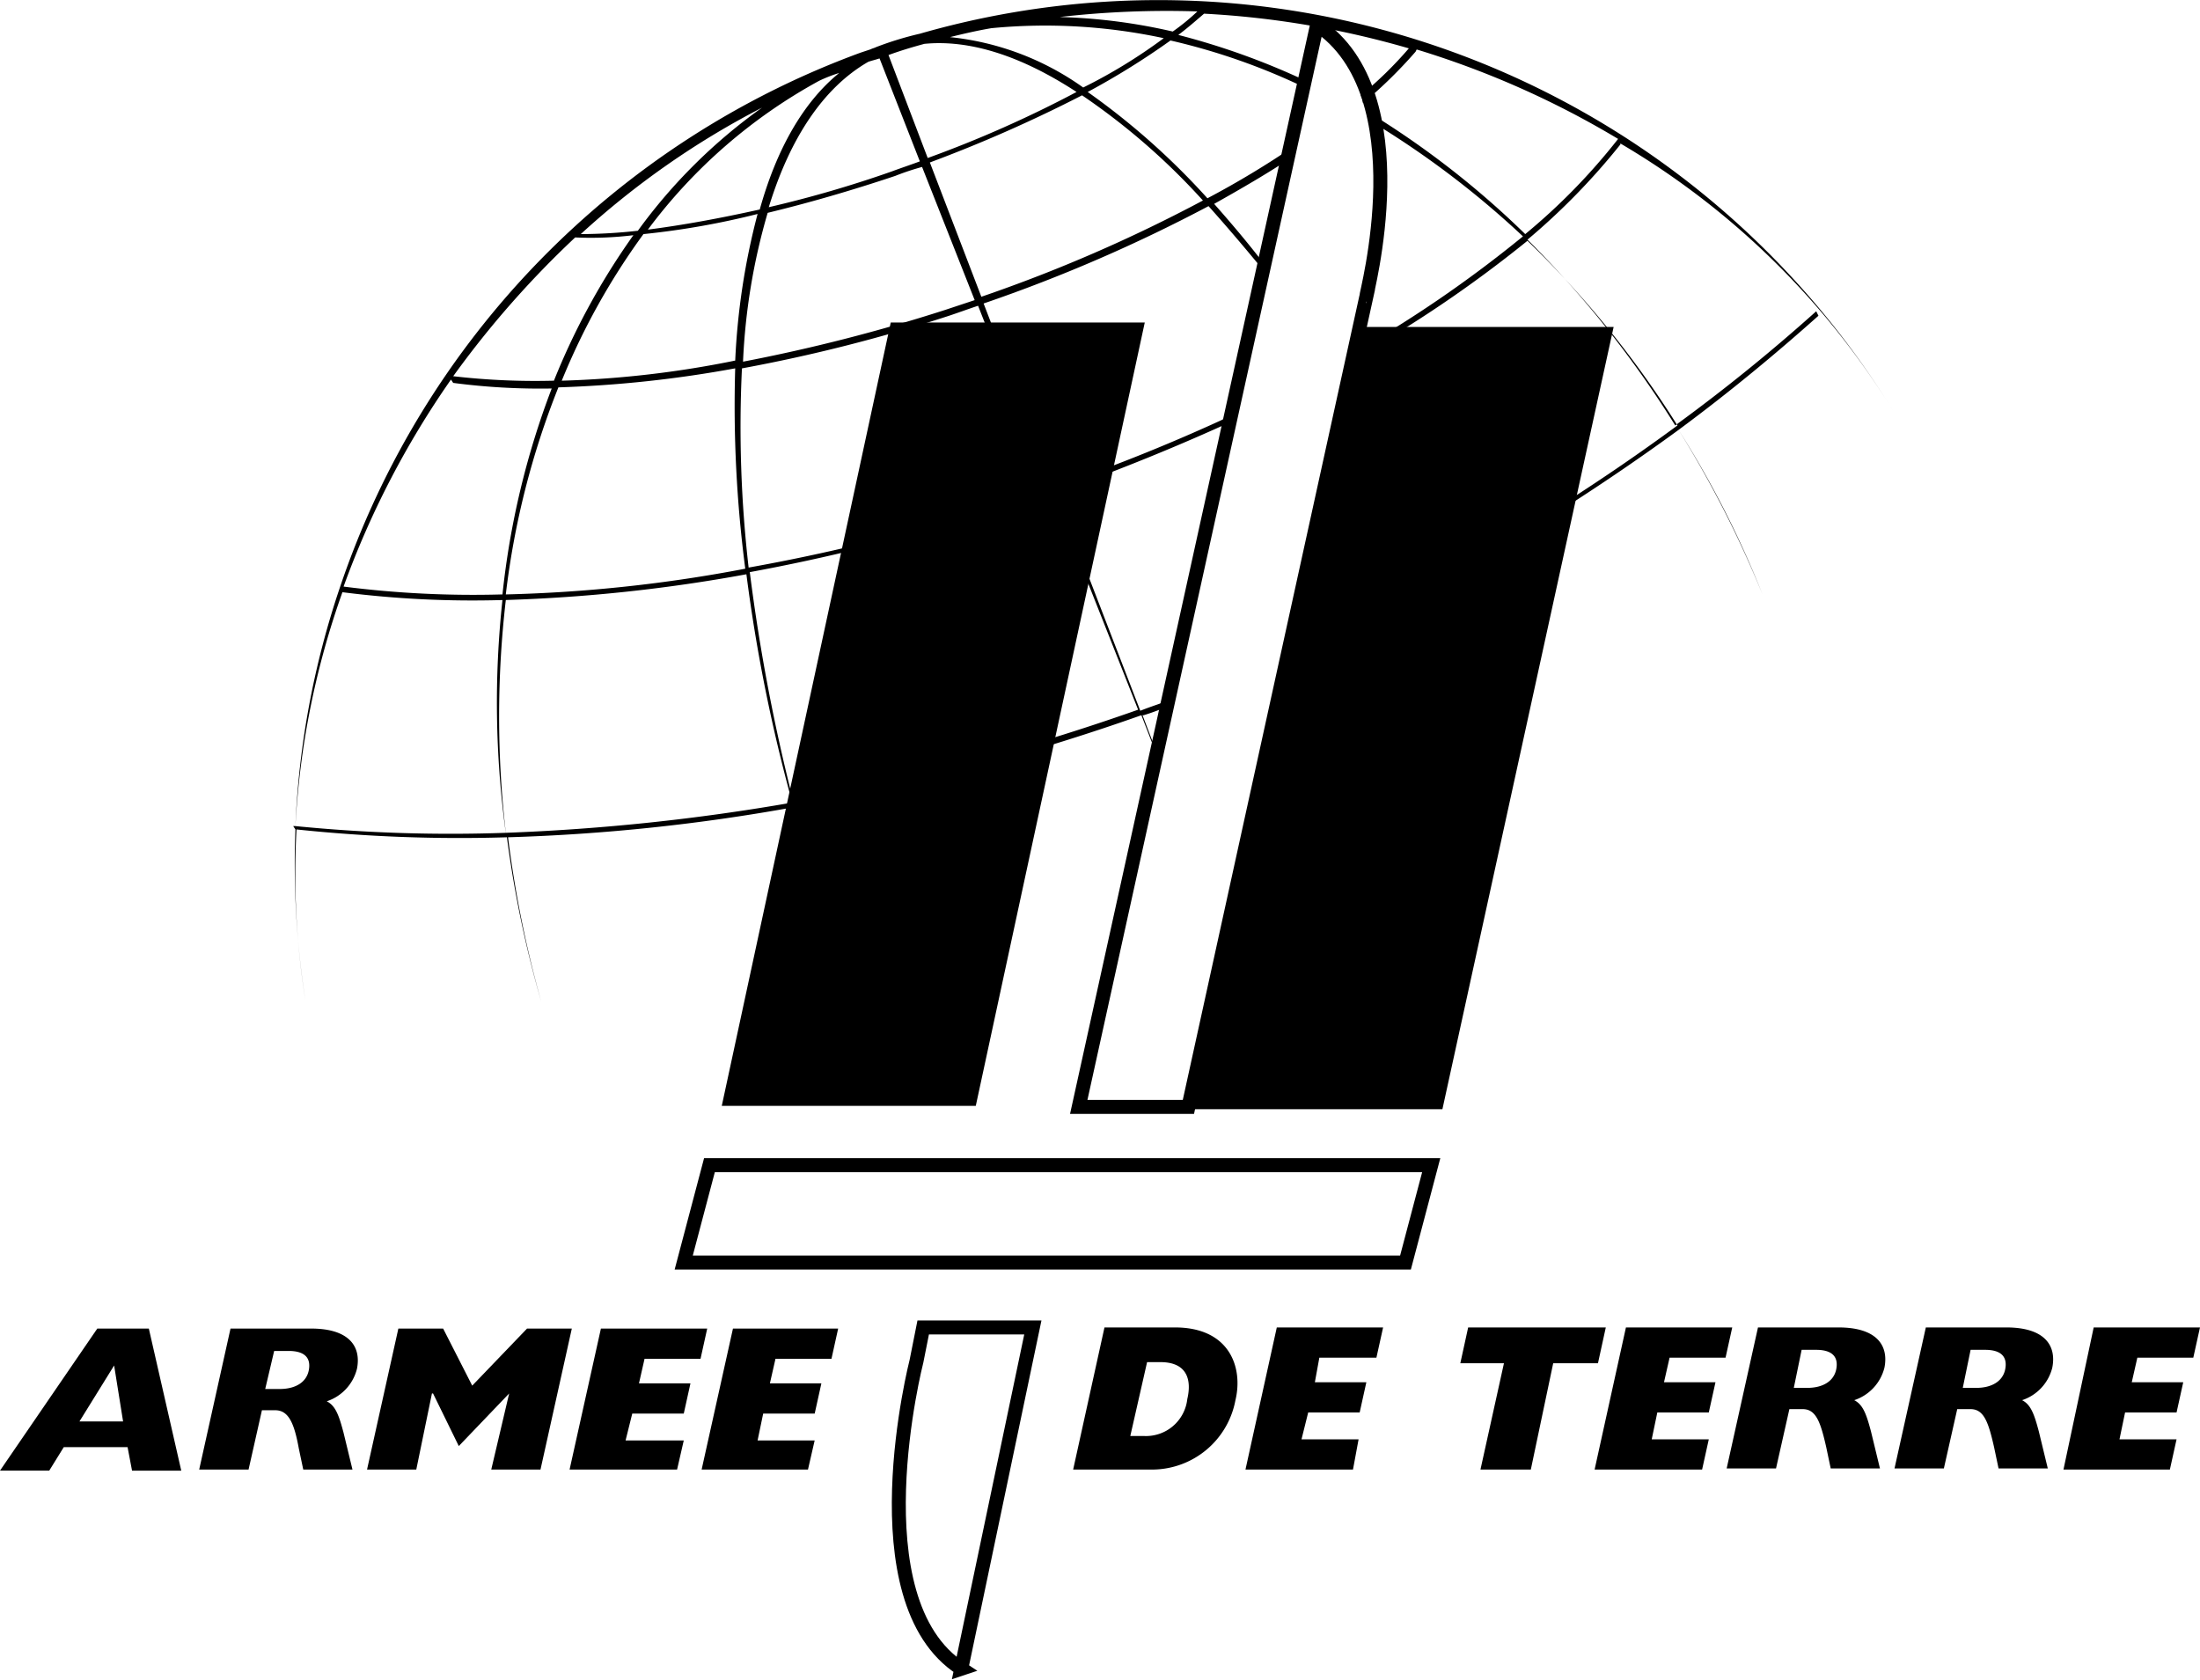 <svg xmlns="http://www.w3.org/2000/svg" width="131.752" height="100.612" viewBox="0 0 131.752 100.612"><defs><style>.a,.c{fill:#000;}.a{fill-rule:evenodd;}.b{fill:none;stroke:#000;stroke-miterlimit:2.613;stroke-width:0.837px;}</style></defs><g transform="translate(-1048 -14129)"><g transform="translate(1048 14129)"><g transform="translate(0 1.487)"><path class="a" d="M106.812,76.311,116.932,29.4H101.719L91.6,76.311Z" transform="translate(-48.375 -11.574)"/><path class="a" d="M148.512,76.644,158.766,29.8H143.553L133.3,76.644Z" transform="translate(-62.13 -11.706)"/><path class="b" d="M131.425,110.53l1.541-5.83H89.741L88.2,110.53Z" transform="translate(-47.254 -36.411)"/><path class="b" d="M111.158,139.64l4.289-20.44H108.88l-.4,2.01s-3.686,14.341,2.681,18.429Z" transform="translate(-53.592 -41.194)"/><path class="b" d="M137.774,2.8,123.5,67.6h6.567l10.655-48.519c-.067,0,3.284-12.13-2.949-16.285Z" transform="translate(-58.897 -2.8)"/><path class="a" d="M32.93,119.3h3.083l1.943,8.511H35.008L34.74,126.4H30.92l-.871,1.407H27.1l5.83-8.511Zm1.541,5.562-.536-3.351-2.077,3.351Z" transform="translate(-27.1 -41.227)"/><path class="a" d="M46.776,119.3H51.6c2.279,0,3.016,1.072,2.748,2.413a2.751,2.751,0,0,1-1.809,1.943c.536.268.737.871,1.005,1.876l.536,2.212H51.132l-.268-1.273c-.268-1.474-.6-2.279-1.407-2.279h-.8l-.8,3.552H44.9l1.876-8.444Zm2.949,3.619c.938,0,1.608-.4,1.742-1.139s-.268-1.139-1.206-1.139H49.39l-.536,2.279Z" transform="translate(-32.971 -41.227)"/><path class="a" d="M62.849,127.744H59.9l1.876-8.444h2.681l1.742,3.418,3.284-3.418h2.681l-1.876,8.444H67.339l1.072-4.557h0l-3.016,3.15-1.541-3.15h-.067Z" transform="translate(-37.919 -41.227)"/><path class="a" d="M79.876,119.3h6.366l-.4,1.809H82.49l-.335,1.474h3.083l-.4,1.809H81.753l-.4,1.608h3.485l-.4,1.742H78Z" transform="translate(-43.889 -41.227)"/><path class="a" d="M91.676,119.3h6.3l-.4,1.809H94.223l-.335,1.474h3.083l-.4,1.809H93.486L93.151,126h3.418l-.4,1.742H89.8Z" transform="translate(-47.781 -41.227)"/><path class="a" d="M124.876,119.2H129.1c3.284,0,4.088,2.413,3.619,4.356a5.085,5.085,0,0,1-4.959,4.155H123l1.876-8.511Zm2.346,6.5a2.489,2.489,0,0,0,2.614-2.212c.268-1.139,0-2.211-1.608-2.211h-.8l-1.005,4.423Z" transform="translate(-58.732 -41.194)"/><path class="a" d="M140.276,119.2h6.366l-.4,1.809h-3.418l-.268,1.474h3.083l-.4,1.809h-3.083l-.4,1.608h3.418l-.335,1.809H138.4Z" transform="translate(-63.812 -41.194)"/><path class="a" d="M157.6,121.344l.469-2.144h8.243l-.469,2.144h-2.681l-1.34,6.366h-3.016l1.407-6.366Z" transform="translate(-70.145 -41.194)"/><path class="a" d="M171.476,119.2h6.366l-.4,1.809H174.09l-.335,1.474h3.083l-.4,1.809h-3.083l-.335,1.608h3.418l-.4,1.809H169.6Z" transform="translate(-74.103 -41.194)"/><path class="a" d="M183.276,119.2H188.1c2.279,0,3.016,1.072,2.748,2.413a2.751,2.751,0,0,1-1.809,1.943c.536.268.737.871,1.005,1.876l.536,2.212h-2.949l-.268-1.273c-.335-1.474-.6-2.279-1.407-2.279h-.8l-.8,3.552H181.4l1.876-8.444Zm2.949,3.619c.938,0,1.608-.4,1.742-1.139s-.268-1.139-1.206-1.139h-.871l-.469,2.279Z" transform="translate(-77.995 -41.194)"/><path class="a" d="M198.276,119.2H203.1c2.279,0,3.016,1.072,2.748,2.413a2.75,2.75,0,0,1-1.809,1.943c.536.268.737.871,1.005,1.876l.536,2.212h-2.949l-.268-1.273c-.335-1.474-.6-2.279-1.407-2.279h-.8l-.8,3.552H196.4l1.876-8.444Zm3.016,3.619c.938,0,1.608-.4,1.742-1.139s-.268-1.139-1.206-1.139h-.871l-.469,2.279Z" transform="translate(-82.943 -41.194)"/><path class="a" d="M213.309,119.2h6.366l-.4,1.809h-3.351l-.335,1.474h3.083l-.4,1.809h-3.083l-.335,1.608h3.418l-.4,1.809H211.5Z" transform="translate(-87.924 -41.194)"/></g><path class="c" d="M149.2,25.322A51.665,51.665,0,0,0,90.829,2.6a19.479,19.479,0,0,0-2.614.8c-.134.067-.2.067-.335.134l-.6.2A51.653,51.653,0,0,0,56.115,35.71h0a51.253,51.253,0,0,0-2.681,14.341H53.3l.134.2a52.689,52.689,0,0,0,.6,10.253A47.871,47.871,0,0,1,53.5,50.252a93.122,93.122,0,0,0,12.6.469,67.069,67.069,0,0,0,2.077,9.918,66.745,66.745,0,0,1-2.01-9.918,115.016,115.016,0,0,0,17.156-1.809c.871,3.284,1.943,6.7,3.217,10.119a102.906,102.906,0,0,1-3.15-10.119,133.8,133.8,0,0,0,20.708-5.5l1.139,2.949v-.134l-1.072-2.815h.067a13.426,13.426,0,0,0,1.742-.67l.067-.335c-.67.268-1.34.469-2.01.737h0L99,30.08c3.753-1.34,7.372-2.815,10.722-4.356l.067-.4A109.083,109.083,0,0,1,98.87,29.745L94.648,18.755a93.47,93.47,0,0,0,13.47-5.83c1.139,1.273,2.279,2.614,3.485,4.088l.067-.335C110.6,15.27,109.526,14,108.454,12.79c1.675-.938,3.284-1.876,4.691-2.815l.134-.67a53.89,53.89,0,0,1-5.227,3.15,43.336,43.336,0,0,0-7.171-6.366,45.816,45.816,0,0,0,4.959-3.083,38.4,38.4,0,0,1,8.176,2.882l.067-.4a43.336,43.336,0,0,0-7.774-2.815c.536-.4,1.072-.871,1.541-1.273a53.978,53.978,0,0,1,12.264,2.077,23.1,23.1,0,0,1-2.882,2.815,1.242,1.242,0,0,1,.134.469,27.623,27.623,0,0,0,3.15-3.083l.067-.134A53.89,53.89,0,0,1,132.646,8.9a36.727,36.727,0,0,1-5.562,5.7A52.911,52.911,0,0,0,117.7,7.3c.067.134.067.335.134.536a54.4,54.4,0,0,1,9.114,6.9,73.7,73.7,0,0,1-10.387,7.1l-.067.4A74.483,74.483,0,0,0,127.218,15,58.809,58.809,0,0,1,136.2,26.06a124.658,124.658,0,0,1-13.738,8.779,109.545,109.545,0,0,0-6.232-11.527l-.067.2a99.873,99.873,0,0,1,6.232,11.326c-3.083,1.742-6.366,3.351-9.784,4.892l-.067.4c3.485-1.541,6.836-3.217,9.985-4.959,1.407,2.949,2.681,6.1,3.887,9.315-1.206-3.284-2.48-6.366-3.887-9.382a131.334,131.334,0,0,0,13.738-8.779,59.142,59.142,0,0,1,5.026,9.851,64.71,64.71,0,0,0-5.026-9.851c3.083-2.279,5.9-4.624,8.377-6.836l-.134-.268a106.356,106.356,0,0,1-8.444,6.836,61.518,61.518,0,0,0-8.846-11.125,40.066,40.066,0,0,0,5.562-5.7V9.172A47.3,47.3,0,0,1,149.2,25.322ZM91.1,3.207c2.748-.268,5.83.737,9.114,2.882A69.542,69.542,0,0,1,91.3,10.043L88.952,3.877C89.689,3.609,90.359,3.408,91.1,3.207ZM80.374,34.637a87.29,87.29,0,0,1-14.341,1.541,48.769,48.769,0,0,1,3.15-12.4,70.588,70.588,0,0,0,10.588-1.139A75.252,75.252,0,0,0,80.374,34.637ZM69.384,23.379A41.178,41.178,0,0,1,74.276,14.6a47.526,47.526,0,0,0,6.836-1.206,41.673,41.673,0,0,0-1.34,8.779A60.363,60.363,0,0,1,69.384,23.379ZM81.715,13.327q3.719-.9,7.64-2.212a15.081,15.081,0,0,1,1.608-.536l3.15,7.975-1.809.6A103.065,103.065,0,0,1,80.24,22.24,37.47,37.47,0,0,1,81.715,13.327ZM87.746,4.28c.2-.067.469-.134.67-.2l2.413,6.165c-.536.2-1.139.4-1.675.6a69.128,69.128,0,0,1-7.372,2.144C83.055,8.837,85.065,5.821,87.746,4.28ZM86,4.95c-2.144,1.742-3.753,4.557-4.758,8.176-2.413.536-4.624.938-6.7,1.206A31.734,31.734,0,0,1,84.8,5.419,8.95,8.95,0,0,1,86,4.95ZM81.379,7.027A32.346,32.346,0,0,0,73.941,14.4a31.984,31.984,0,0,1-3.418.2A49.937,49.937,0,0,1,81.379,7.027ZM70.188,14.8h0a20.981,20.981,0,0,0,3.485-.134,41.912,41.912,0,0,0-4.758,8.712,42.488,42.488,0,0,1-6.031-.268A57.413,57.413,0,0,1,70.188,14.8Zm-7.439,8.511.134.2a40,40,0,0,0,5.9.335,48.8,48.8,0,0,0-2.949,12.331,61.132,61.132,0,0,1-9.516-.469A53.121,53.121,0,0,1,62.749,23.312ZM53.434,50.051a49.555,49.555,0,0,1,2.815-14.006,61.582,61.582,0,0,0,9.583.469,57.261,57.261,0,0,0,.2,13.939A93.834,93.834,0,0,1,53.434,50.051Zm12.6.4a60.576,60.576,0,0,1,0-13.939,96.089,96.089,0,0,0,14.408-1.541,98.761,98.761,0,0,0,2.748,13.671A126.8,126.8,0,0,1,66.033,50.453ZM103.9,43.081a135.07,135.07,0,0,1-20.641,5.5,111.8,111.8,0,0,1-2.614-13.738A114.131,114.131,0,0,0,94.38,31.421c1.474-.469,2.949-.938,4.356-1.407ZM98.6,29.812c-1.407.469-2.815.938-4.289,1.407A113.5,113.5,0,0,1,80.575,34.57a73.355,73.355,0,0,1-.4-11.929,96.219,96.219,0,0,0,12.4-3.15c.6-.2,1.139-.4,1.742-.6Zm9.181-17.223a90.688,90.688,0,0,1-13.269,5.763l-3.083-8.042a84.065,84.065,0,0,0,9.114-4.021A40.132,40.132,0,0,1,107.783,12.589Zm-7.171-6.769a16.647,16.647,0,0,0-7.975-3.016c.8-.2,1.675-.4,2.48-.536a33.718,33.718,0,0,1,10.32.6A31.617,31.617,0,0,1,100.613,5.821Zm5.361-3.351A34.07,34.07,0,0,0,99.206,1.6a56.541,56.541,0,0,1,8.243-.335A12.845,12.845,0,0,1,105.974,2.47Z" transform="translate(-35.742 -0.581)"/></g></g></svg>